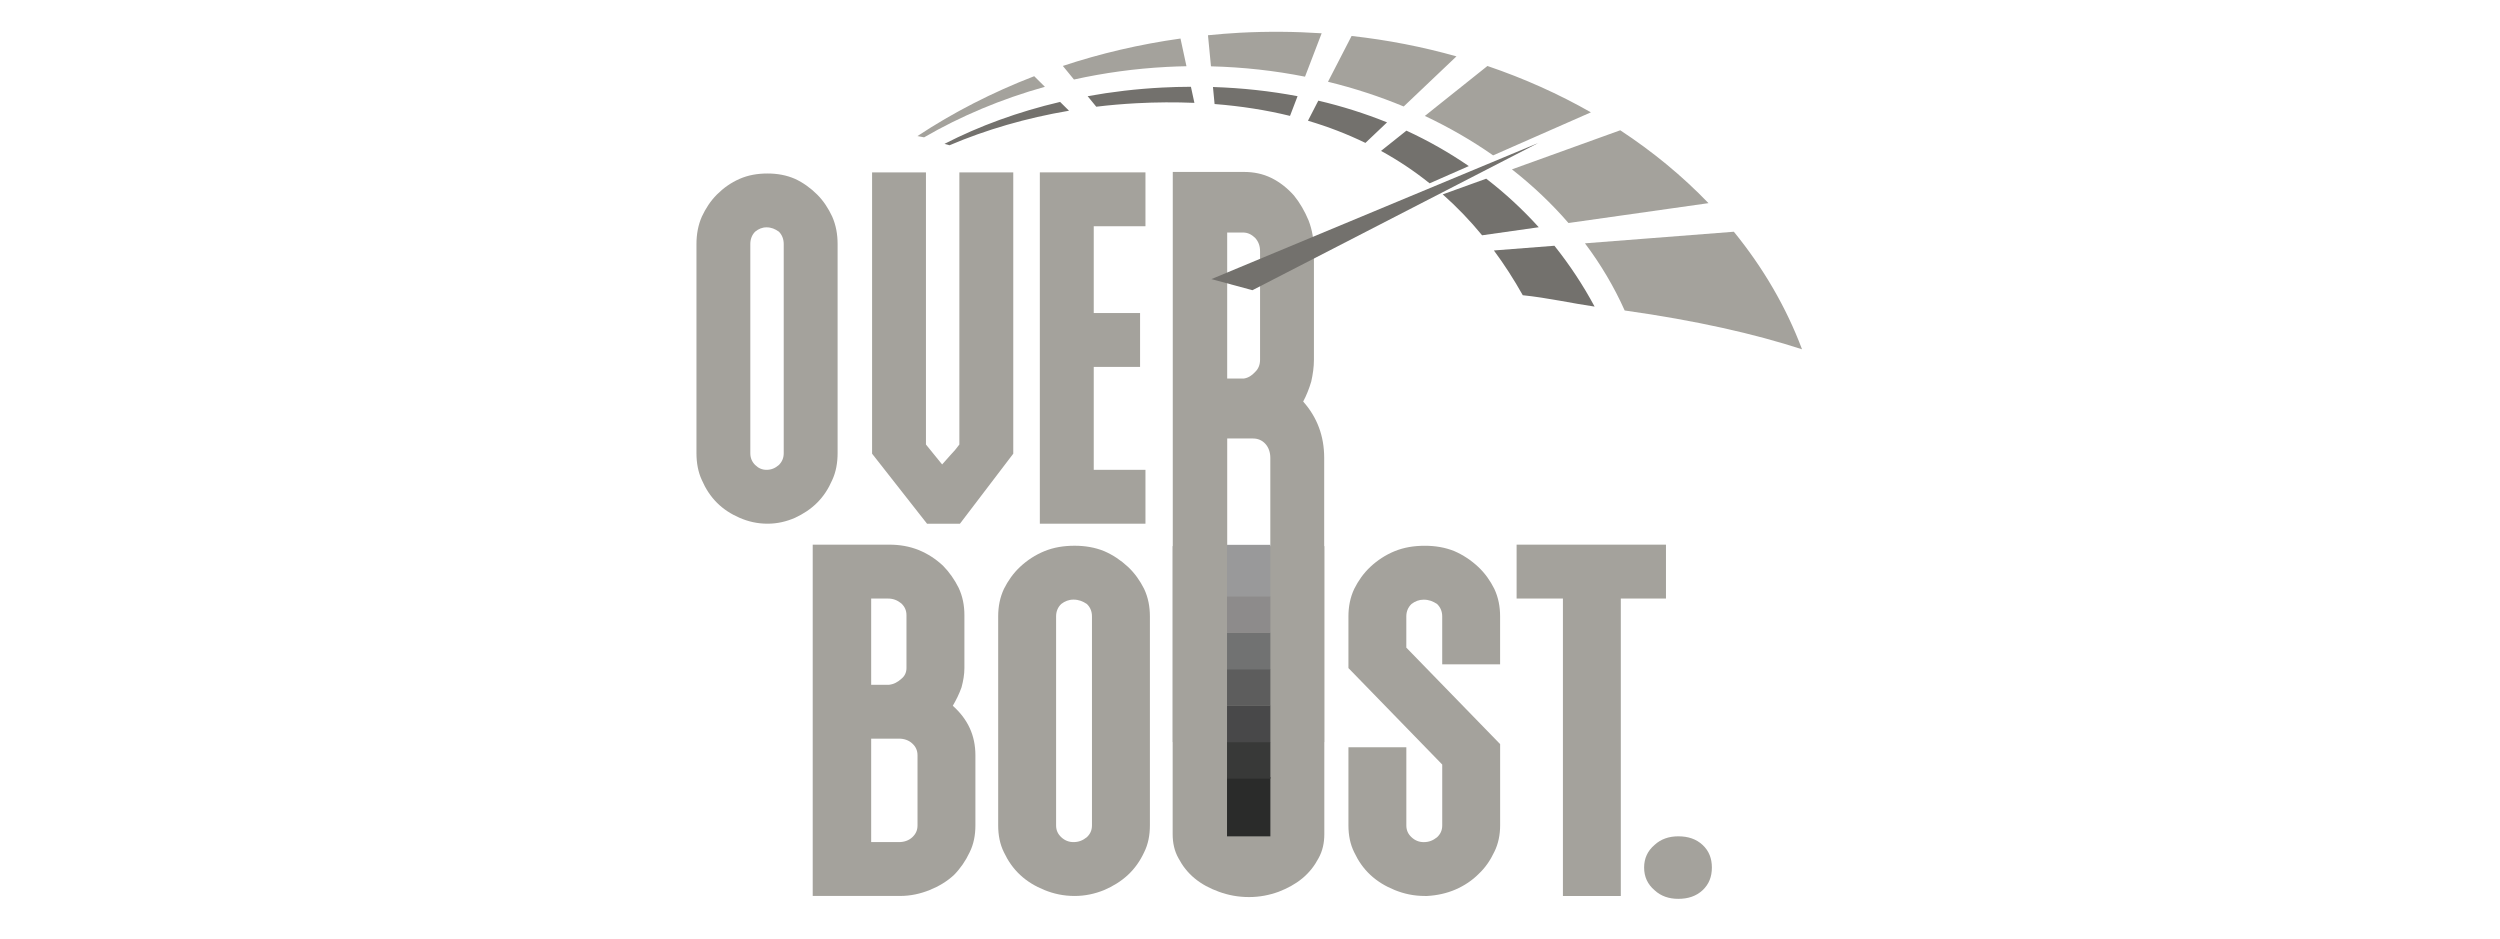 <svg width="173" height="65" viewBox="0 0 173 65" fill="none" xmlns="http://www.w3.org/2000/svg">
<path d="M117.82 61.603C117.38 62.012 116.819 62.2 116.137 62.2C115.495 62.2 114.935 62.014 114.494 61.603C114.013 61.193 113.773 60.67 113.773 60.035C113.773 59.401 114.013 58.879 114.494 58.47C114.935 58.061 115.495 57.873 116.137 57.873C116.819 57.873 117.378 58.059 117.82 58.47C118.261 58.881 118.462 59.403 118.462 60.035C118.462 60.668 118.261 61.191 117.82 61.603Z" fill="#A4A29C"/>
<path d="M65.792 31.469C65.978 31.282 66.201 31.021 66.388 30.761V11.931H70.118V31.395L66.427 36.242H64.151L60.348 31.395V11.931H64.076V30.761L65.195 32.14C65.381 31.917 65.606 31.692 65.792 31.469Z" fill="#A4A29C"/>
<path d="M71.957 36.24V11.928H79.266V15.656H75.687V21.662H78.893V25.39H75.687V32.512H79.266V36.24H71.957Z" fill="#A4A29C"/>
<path d="M81.156 11.898H86.079C86.75 11.898 87.384 12.023 87.98 12.316C88.576 12.609 89.099 13.03 89.545 13.533C89.955 14.036 90.29 14.623 90.552 15.251C90.814 15.922 90.924 16.634 90.924 17.39V24.894C90.924 25.397 90.851 25.901 90.738 26.404C90.589 26.907 90.403 27.368 90.18 27.787C91.149 28.877 91.634 30.176 91.634 31.686V51.35H87.906V31.686C87.906 31.308 87.794 30.973 87.571 30.722C87.347 30.471 87.049 30.344 86.713 30.344H84.923V51.35H81.156V11.896V11.898ZM84.921 26.194H86.077C86.376 26.151 86.636 25.984 86.861 25.733C87.084 25.523 87.196 25.23 87.196 24.894V17.39C87.196 17.012 87.084 16.719 86.861 16.468C86.599 16.215 86.339 16.09 86.003 16.09H84.921V26.194Z" fill="#A4A29C"/>
<path d="M56.238 37.69H61.528C62.249 37.69 62.929 37.802 63.571 38.062C64.213 38.322 64.773 38.697 65.254 39.145C65.695 39.593 66.056 40.114 66.336 40.673C66.617 41.27 66.737 41.903 66.737 42.574V46.228C66.737 46.676 66.657 47.124 66.536 47.571C66.375 48.019 66.174 48.428 65.934 48.839C66.976 49.77 67.498 50.889 67.498 52.27V57.117C67.498 57.789 67.378 58.423 67.098 58.981C66.818 59.577 66.456 60.101 66.016 60.547C65.534 60.995 64.974 61.33 64.332 61.59C63.691 61.85 63.01 62 62.289 62H56.24V37.688L56.238 37.69ZM60.285 47.386H61.528C61.849 47.349 62.129 47.2 62.369 46.977C62.608 46.791 62.728 46.529 62.728 46.23V42.576C62.728 42.24 62.608 41.98 62.369 41.755C62.089 41.532 61.808 41.42 61.447 41.42H60.285V47.386ZM60.285 58.273H62.208C62.57 58.273 62.889 58.161 63.13 57.938C63.37 57.715 63.492 57.453 63.492 57.117V52.27C63.492 51.935 63.372 51.673 63.13 51.45C62.891 51.227 62.57 51.114 62.208 51.114H60.285V58.273Z" fill="#A4A29C"/>
<path d="M91.643 37.793V57.727C91.643 58.325 91.523 58.889 91.243 59.388C90.963 59.919 90.601 60.384 90.122 60.782C89.641 61.18 89.08 61.479 88.479 61.711C87.838 61.944 87.157 62.077 86.436 62.077C85.675 62.077 84.995 61.944 84.353 61.711C83.711 61.479 83.151 61.18 82.669 60.782C82.188 60.384 81.829 59.919 81.549 59.388C81.268 58.891 81.148 58.326 81.148 57.727V37.793" fill="#A4A29C"/>
<path d="M87.91 53.773H84.91V57.875H87.91V53.773Z" fill="#2A2B2A"/>
<path d="M87.91 51.347H84.91V53.885H87.91V51.347Z" fill="#383938"/>
<path d="M87.91 48.822H84.91V51.361H87.91V48.822Z" fill="#484849"/>
<path d="M87.91 46.3H84.91V48.839H87.91V46.3Z" fill="#5D5D5D"/>
<path d="M87.91 43.778H84.91V46.317H87.91V43.778Z" fill="#717272"/>
<path d="M87.91 41.255H84.91V43.794H87.91V41.255Z" fill="#8D8B8B"/>
<path d="M87.91 37.702H84.91V41.272H87.91V37.702Z" fill="#99999A"/>
<path d="M51.177 35.831C50.581 35.571 50.057 35.236 49.611 34.788C49.163 34.34 48.828 33.818 48.568 33.222C48.308 32.662 48.195 32.029 48.195 31.358V16.89C48.195 16.219 48.308 15.585 48.568 14.989C48.83 14.431 49.165 13.907 49.611 13.461C50.059 13.013 50.581 12.641 51.177 12.379C51.774 12.119 52.406 12.006 53.116 12.006C53.787 12.006 54.422 12.119 55.017 12.379C55.576 12.639 56.098 13.013 56.546 13.461C56.994 13.909 57.329 14.431 57.589 14.989C57.851 15.587 57.962 16.219 57.962 16.89V31.358C57.962 32.029 57.849 32.664 57.589 33.222C57.329 33.82 56.994 34.341 56.546 34.788C56.098 35.236 55.576 35.571 55.017 35.831C54.42 36.093 53.787 36.24 53.116 36.24C52.408 36.24 51.774 36.091 51.177 35.831ZM52.257 32.177C52.48 32.4 52.742 32.512 53.041 32.512C53.376 32.512 53.638 32.4 53.898 32.177C54.121 31.954 54.234 31.692 54.234 31.356V16.889C54.234 16.553 54.121 16.254 53.898 16.031C53.636 15.845 53.376 15.732 53.041 15.732C52.742 15.732 52.482 15.845 52.257 16.031C52.034 16.254 51.922 16.553 51.922 16.889V31.356C51.922 31.692 52.034 31.954 52.257 32.177Z" fill="#A4A29C"/>
<path d="M72.281 61.592C71.639 61.332 71.078 60.996 70.597 60.548C70.116 60.1 69.756 59.579 69.474 58.983C69.194 58.423 69.074 57.79 69.074 57.119V42.651C69.074 41.98 69.194 41.346 69.474 40.748C69.755 40.19 70.116 39.668 70.597 39.22C71.078 38.772 71.639 38.4 72.281 38.138C72.922 37.878 73.602 37.765 74.364 37.765C75.085 37.765 75.767 37.878 76.407 38.138C77.008 38.398 77.568 38.772 78.049 39.22C78.531 39.668 78.89 40.19 79.172 40.748C79.453 41.346 79.573 41.98 79.573 42.651V57.119C79.573 57.79 79.453 58.425 79.172 58.983C78.892 59.581 78.531 60.102 78.049 60.548C77.568 60.996 77.008 61.332 76.407 61.592C75.765 61.854 75.085 62.001 74.364 62.001C73.602 62.001 72.922 61.852 72.281 61.592ZM73.442 57.938C73.682 58.161 73.964 58.273 74.283 58.273C74.644 58.273 74.924 58.161 75.205 57.938C75.444 57.715 75.564 57.453 75.564 57.117V42.649C75.564 42.314 75.444 42.015 75.205 41.792C74.924 41.606 74.644 41.493 74.283 41.493C73.962 41.493 73.682 41.606 73.442 41.792C73.202 42.017 73.082 42.314 73.082 42.649V57.117C73.082 57.453 73.202 57.715 73.442 57.938Z" fill="#A4A29C"/>
<path d="M103.809 51.486V57.117C103.809 57.751 103.689 58.385 103.409 58.944C103.129 59.541 102.767 60.063 102.327 60.472C101.886 60.92 101.325 61.293 100.724 61.553C100.123 61.815 99.443 61.964 98.761 62.001H98.6C97.839 62.001 97.159 61.852 96.517 61.592C95.875 61.332 95.315 60.994 94.834 60.548C94.352 60.1 93.993 59.578 93.713 58.983C93.432 58.422 93.312 57.79 93.312 57.119V51.713H97.319V57.119C97.319 57.454 97.439 57.716 97.68 57.939C97.92 58.162 98.2 58.275 98.521 58.275C98.882 58.275 99.163 58.162 99.443 57.939C99.683 57.716 99.802 57.454 99.802 57.119V52.906L93.312 46.231V42.653C93.312 41.982 93.432 41.347 93.713 40.75C93.993 40.191 94.354 39.67 94.834 39.222C95.315 38.773 95.875 38.401 96.517 38.139C97.159 37.879 97.839 37.767 98.6 37.767C99.321 37.767 100.002 37.879 100.643 38.139C101.244 38.399 101.805 38.773 102.286 39.222C102.767 39.67 103.127 40.191 103.407 40.75C103.687 41.347 103.807 41.982 103.807 42.653V45.971H99.801V42.653C99.801 42.317 99.681 42.019 99.441 41.795C99.161 41.609 98.881 41.497 98.519 41.497C98.198 41.497 97.918 41.609 97.678 41.795C97.439 42.02 97.317 42.317 97.317 42.653V44.816L103.807 51.49L103.809 51.486Z" fill="#A4A29C"/>
<path d="M108.154 41.419H104.949V37.69H115.285V41.419H112.16V62.003H108.154V41.419Z" fill="#A4A29C"/>
<path d="M97.324 9.041C98.847 9.742 100.287 10.564 101.642 11.493L98.93 12.686C97.879 11.845 96.758 11.095 95.567 10.442L97.324 9.041ZM99.837 13.451C100.809 14.311 101.718 15.255 102.561 16.282L106.482 15.725C105.37 14.495 104.157 13.372 102.846 12.365L99.837 13.451ZM90.512 8.355C91.911 8.768 93.235 9.281 94.487 9.889L95.984 8.468C94.466 7.856 92.879 7.352 91.227 6.965L90.51 8.357L90.512 8.355ZM75.264 6.655L75.861 7.385C76.774 7.275 77.7 7.194 78.64 7.144C80.023 7.07 81.358 7.065 82.652 7.118L82.412 6.005C81.746 6.008 81.077 6.023 80.401 6.06C78.638 6.152 76.921 6.355 75.264 6.657M103.377 17.331C104.095 18.299 104.76 19.331 105.376 20.43C107.07 20.603 108.833 21 110.347 21.217C109.537 19.709 108.604 18.306 107.566 17.006L103.377 17.332V17.331ZM84.051 7.199C85.886 7.343 87.626 7.616 89.269 8.02L89.791 6.657C87.91 6.3 85.954 6.086 83.937 6.021L84.049 7.199H84.051ZM73.361 7.052C70.457 7.732 67.762 8.72 65.359 9.954C65.475 9.987 65.59 10.018 65.706 10.052C68.228 8.978 71.01 8.164 73.975 7.662L73.361 7.054V7.052Z" fill="#73716D"/>
<path d="M93.53 2.489C96.034 2.767 98.46 3.244 100.787 3.901L97.136 7.369C95.47 6.676 93.716 6.102 91.897 5.658L93.53 2.489ZM110.092 7.775C107.865 6.504 105.465 5.427 102.93 4.566L98.6 8.022C100.278 8.814 101.86 9.727 103.324 10.752L110.092 7.773V7.775ZM118.227 14.058C116.429 12.19 114.379 10.498 112.121 9.015L104.626 11.72C106.068 12.85 107.379 14.091 108.538 15.432L118.227 14.058ZM63.488 9.417C63.639 9.445 63.792 9.473 63.947 9.504C66.49 8.031 69.3 6.847 72.307 6.006L71.567 5.273C68.667 6.392 65.955 7.784 63.49 9.415M73.548 4.561L74.318 5.503C76.383 5.046 78.528 4.747 80.737 4.631C81.194 4.607 81.649 4.59 82.103 4.583L81.69 2.667C78.861 3.064 76.136 3.704 73.548 4.563M91.458 2.304C89.605 2.181 87.717 2.166 85.801 2.265C85.058 2.304 84.323 2.367 83.592 2.439L83.799 4.59C86.034 4.646 88.209 4.889 90.307 5.306L91.458 2.304ZM109.681 16.84C110.773 18.295 111.697 19.849 112.427 21.485C117.394 22.185 121.426 23.105 124.7 24.171C123.6 21.243 121.999 18.511 119.982 16.036L109.681 16.838V16.84Z" fill="#A4A29C"/>
<path d="M83.828 19.313L86.668 20.082L106.466 9.886L83.828 19.313Z" fill="#73716D"/>
</svg>
